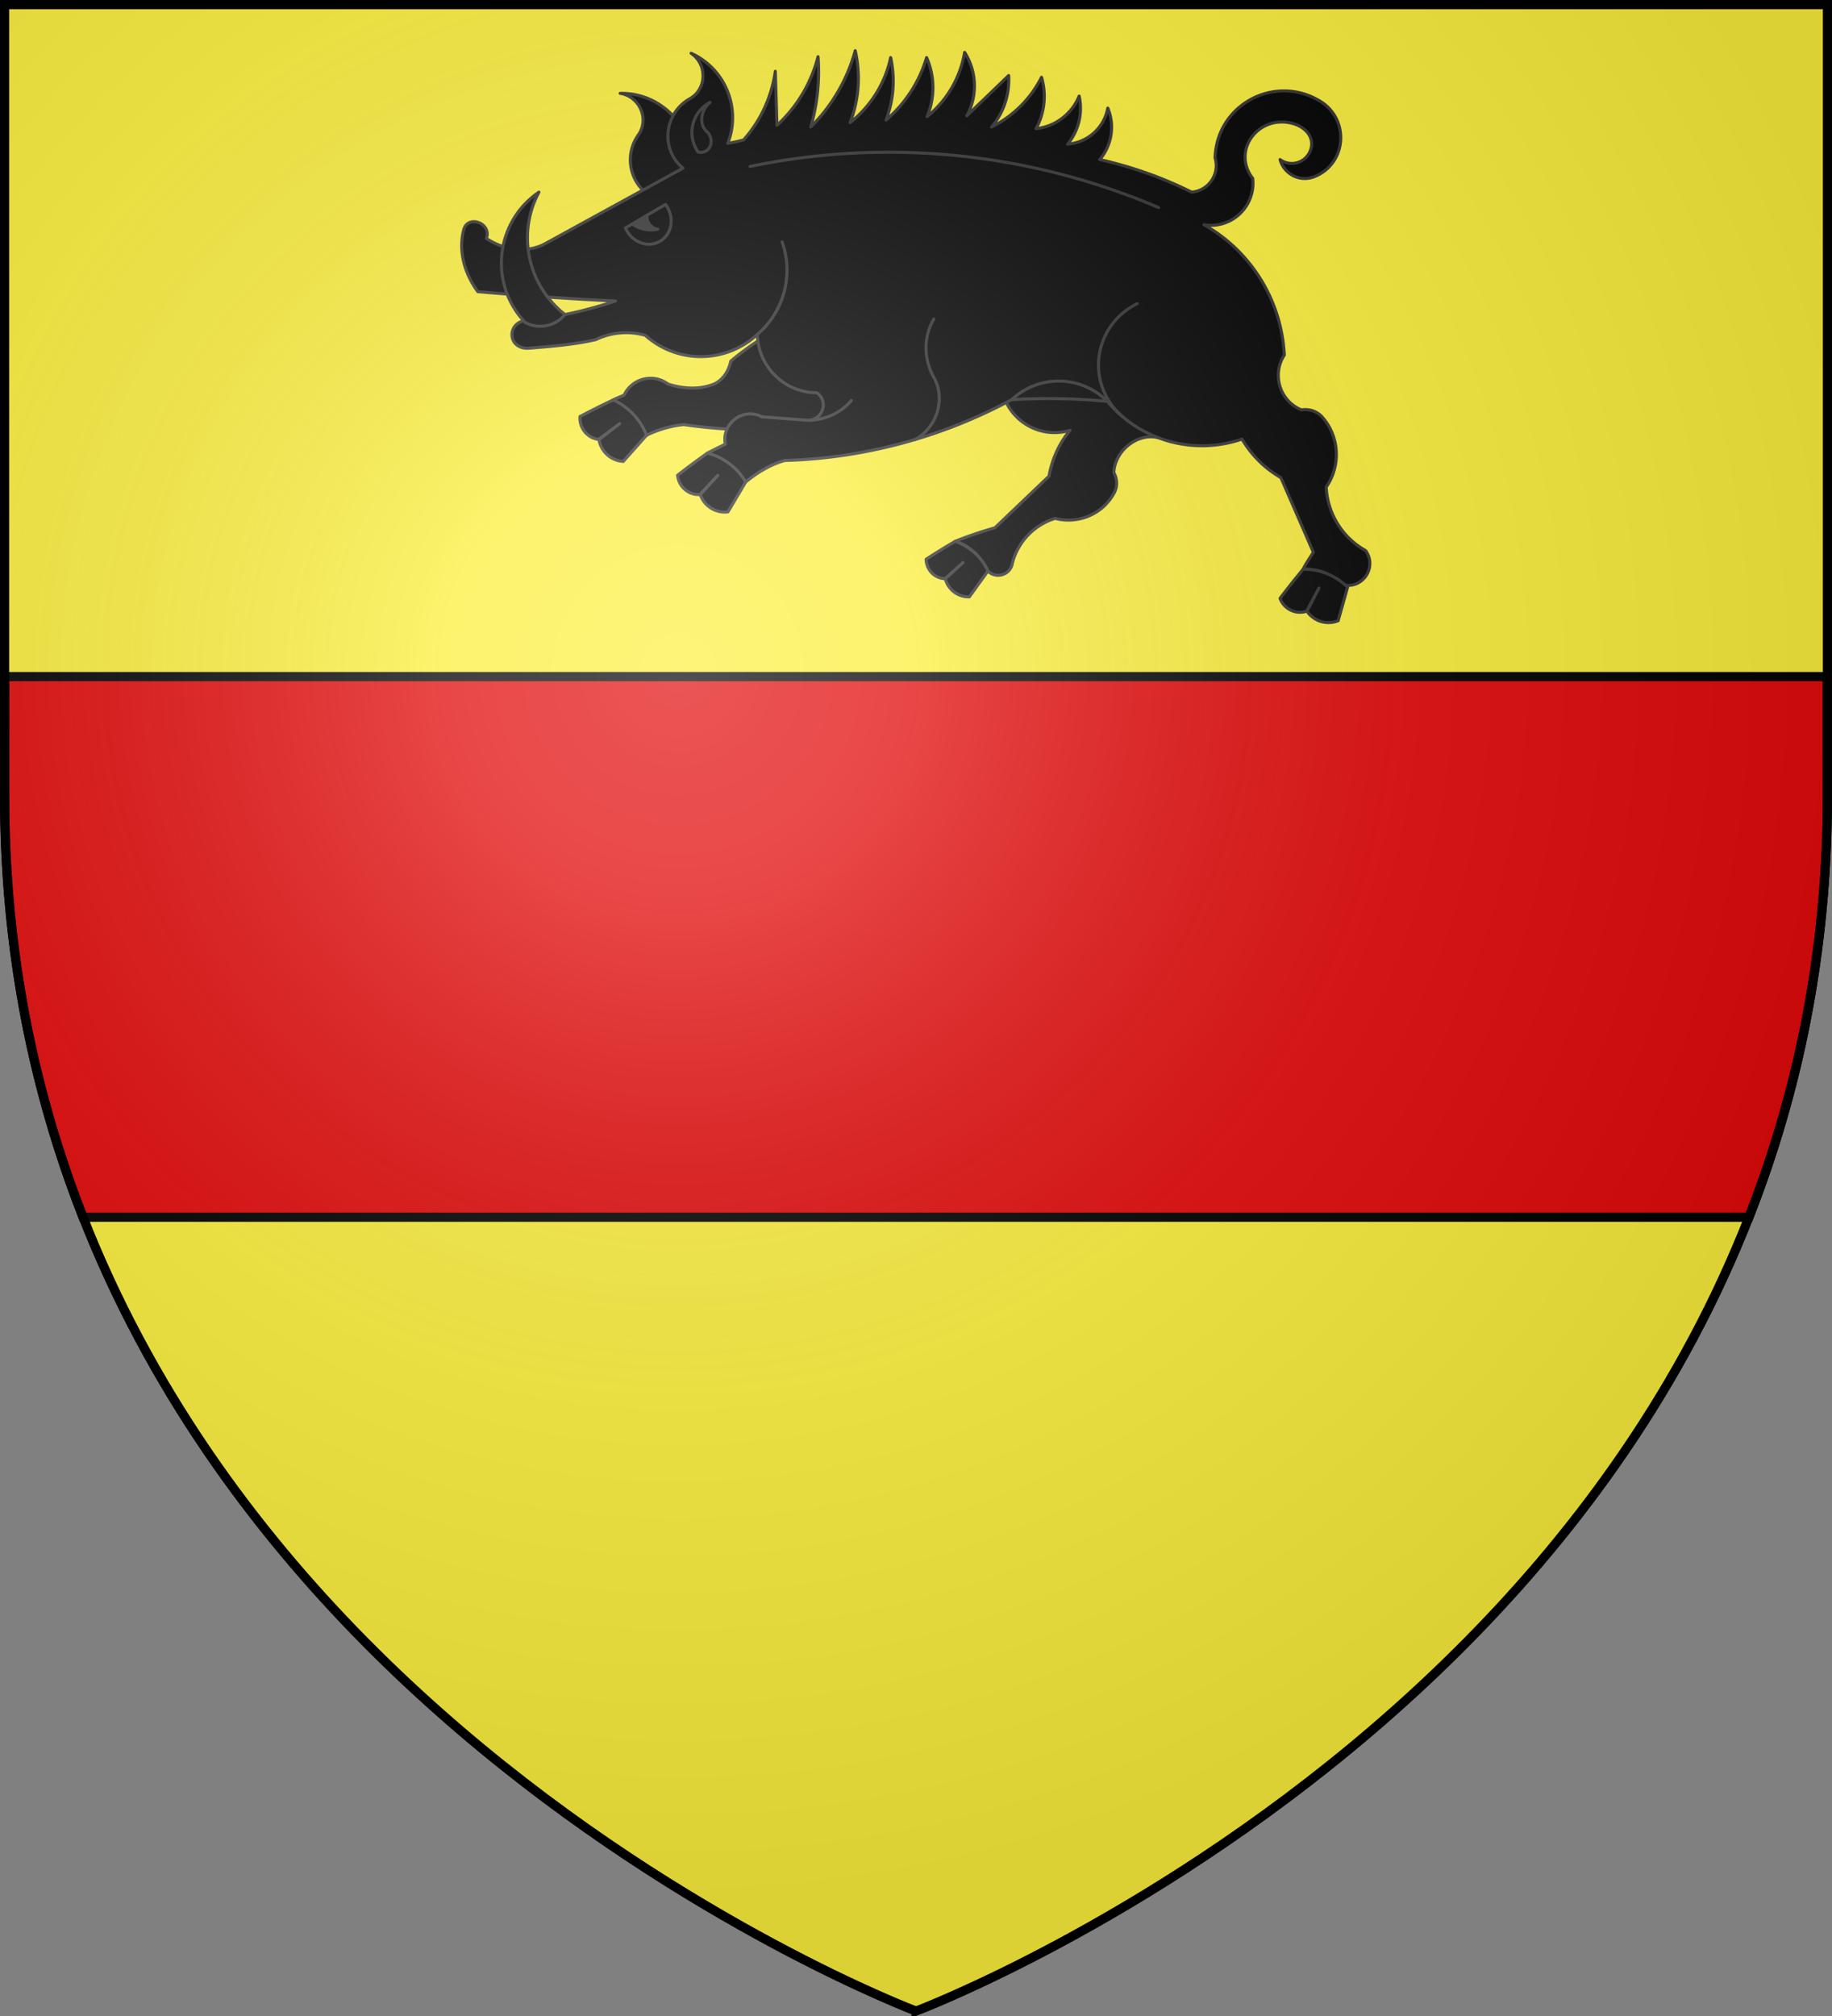 <svg xmlns="http://www.w3.org/2000/svg" width="600" height="660"><rect width="100%" height="100%" fill="#808080" stroke="none"/><radialGradient id="a" cx="221.445" cy="226.331" r="300" gradientTransform="matrix(1.353 0 0 1.349 -77.63 -85.747)" gradientUnits="userSpaceOnUse"><stop offset="0" stop-color="#fff" stop-opacity=".314"/><stop offset=".19" stop-color="#fff" stop-opacity=".251"/><stop offset=".6" stop-color="#6b6b6b" stop-opacity=".125"/><stop offset="1" stop-opacity=".125"/></radialGradient><path fill="#fcef3c" fill-rule="evenodd" d="M300 658.5s298.5-112.32 298.5-397.772V1.5H1.5v259.228C1.5 546.18 300 658.5 300 658.5"/><path fill="#e20909" fill-rule="evenodd" stroke="#000" stroke-width="3" d="M1.5 221.5v38.777c0 51.61 9.743 97.563 25.705 138.223h545.59c15.962-40.66 25.705-86.613 25.705-138.223V221.5z"/><g stroke-width="2.333" style="stroke-width:.933;color-interpolation-filters:sRGB;stroke:#313131;stroke-linecap:round;stroke-linejoin:round;stroke-miterlimit:3"><g fill-rule="evenodd"><path d="M384.452 108.603c-7.697-20.873-36-23.732-47.705-4.82-8.372 3.032-12.812 12.19-10.014 20.656s11.815 13.161 20.34 10.591a30.1 30.1 0 0 0-6.421 14.012l-16.53 15.755c-4.166 1.2-8.127 2.519-12.15 4.133 4.191 1.27 7.511 4.344 9.39 8.306 2.17 3.473 7.482 2.368 8.093-1.682a19.43 19.43 0 0 1 13.071-13.623c7.128 1.862 14.668-1.36 18.103-7.887 1-1.901.876-4.202-.155-6.086.26-6.57 7.07-12.188 13.466-10.71 7.693-7.847 11.093-17.663 10.512-28.645M296.84 128.205c12.725-10.932 6.54-31.792-10.078-33.997a88.66 88.66 0 0 0-43.432 19.725c-.641 3.095-2.543 6.016-5.5 7.12-4.375 1.635-9.25 1.28-13.696-.15-4.524-3.352-10.978-1.743-13.405 3.343-1.015.507-2.356.941-3.341 1.505-.102 5.258 3.608 10.057 8.615 11.64a33.3 33.3 0 0 1 12.935-4.106 156.2 156.2 0 0 0 67.902-5.08M231.383 52.168c-.814-11.443-10.425-20.247-21.876-20.04 5.935.93 9.016 7.801 5.548 12.716-5.242 7.43-1.628 17.79 7.166 20.064m0 0c6.65-.32 10.9-6.303 9.162-12.74" transform="matrix(1.071 0 0 1.072 -21.273 -3.881)"/><path d="M384.24 62.296a122.4 122.4 0 0 0-28.087-9.942 15.23 15.23 0 0 0 2.472-15.715 13.51 13.51 0 0 1-12.287 11.004 17.17 17.17 0 0 0 3.532-14.672 16.18 16.18 0 0 1-13.198 9.961 20.6 20.6 0 0 0 1.691-15.715 34.27 34.27 0 0 1-15.28 15.194 22.26 22.26 0 0 0 5.224-15.715l-12.808 12.308a18.98 18.98 0 0 0-.65-19.383 32.2 32.2 0 0 1-11.507 19.643 22.7 22.7 0 0 0-.13-18.06 40.13 40.13 0 0 1-12.417 19.103 33.13 33.13 0 0 0 1.431-19.104A34.55 34.55 0 0 1 279.81 41.09a37.4 37.4 0 0 0 1.58-21.99 52.4 52.4 0 0 1-13.607 23.312 60.2 60.2 0 0 0 2.23-21.468 42.95 42.95 0 0 1-12.547 20.946l-.52-16.496a39.84 39.84 0 0 1-9.685 20.947q-2.386.657-4.833 1.042c4.158-10.699-.776-22.786-11.227-27.5 4.992 3.373 4.856 10.928-.39 13.89-7.915 4.466-9.079 15.38-2.101 21.207L186.624 78.01c-5.637 3.085-12.676 1.991-18.03-1.564 1.742-4.628-5.67-7.406-6.934-2.625-1.72 6.503.33 13.442 4.312 18.861a1052 1052 0 0 0 42.085 2.867c-9 2.985-18.284 5.068-27.716 6.033-2.466.252-4.255 2.453-3.868 4.905s2.718 3.681 5.188 3.474c6.846-.576 13.697-1.08 20.392-2.626a21.5 21.5 0 0 1 15.15-1.303c9.78 8.75 24.593 8.638 34.24-.26a25.7 25.7 0 0 0 7.584-28.283c3.593 10.126.571 21.216-7.584 28.282.34 9.896 8.294 17.755 18.18 17.8 3.927 2.734 1.627 8.745-3.142 8.38l-13.588-1.044c-5.77-2.989-12.445 1.984-11.246 8.38a140 140 0 0 0-5.46 2.708c1.029 5.02 6.609 8.406 11.706 8.829 3.53-2.9 7.524-5.315 11.915-6.566a156.25 156.25 0 0 0 69.41-18.583c8.3-7.766 21.257-7.536 29.277.522-8.077-8.02-20.764-8.32-29.277-.522a195 195 0 0 1 29.277.522c10.02 12.008 26.395 16.584 41.174 11.507a32.67 32.67 0 0 0 11.897 11.786l9.926 22.79c-1.068 1.737-2.24 3.344-3.129 5.18 4.492-.247 9.071 1.598 12.274 4.762 6.008 1.34 10.457-5.503 6.804-10.464a23.49 23.49 0 0 1-12.027-19.382c4.557-6.602 4.08-15.522-1.301-21.469-1.57-1.735-3.972-2.463-6.283-2.104-6.596-2.714-9.106-10.765-5.224-16.757-.84-16.606-10.115-31.622-24.574-39.79 8.428 1.412 15.863-5.645 14.908-14.15-6.603-8.597 1.853-19.665 12.287-16.757 3.917 1.09 6.761 4.297 5.394 8.132s-6.033 5.273-9.316 2.872c1.245 4.501 6.107 6.942 10.447 5.232 9.94-3.917 10.954-17.453 1.84-23.033-13.86-8.485-31.693 1.015-32.158 17.28 1.5 4.99-2.004 10.087-7.194 10.463" transform="matrix(1.071 0 0 1.072 -21.273 -3.881)"/><path d="M180.481 102.11c-11.226-11.7-9.23-30.707 4.183-39.809-6.823 12.69-3.402 28.512 7.95 37.368-2.882 3.631-8.048 4.627-12.133 2.44" transform="matrix(1.071 0 0 1.072 -21.273 -3.881)"/></g><path fill="none" d="M267.395 131.971c4.82-.127 9.724-2.322 12.812-6.03M249.23 54.456a209.75 209.75 0 0 1 124.956 12.569m-6.544 29.318c-13.65 6.736-16.033 24.706-4.44 34.578m-63.445 6.915c6.624-3.763 9.383-12.318 5.67-18.978-3.106-5.568-3.246-12.312 0-17.8" transform="matrix(1.071 0 0 1.072 -21.273 -3.881)"/><path fill-rule="evenodd" d="M233.369 50.08c-3.638-5.123-1.92-12.284 3.643-15.193-2.712 2.186-3.588 6.522-1.04 8.9 2.745 2.564 1.089 6.98-2.603 6.293M236.187 141.996a258 258 0 0 0-9.122 6.766 6.52 6.52 0 0 0 6.813 5.896l5.491-5.851-5.365 5.885a7.965 7.965 0 0 0 8.465 5.26l5.424-9.127a19.03 19.03 0 0 0-11.706-8.829m182.176 35.464a259 259 0 0 0-7.063 8.9 6.514 6.514 0 0 0 8.104 3.929l3.792-7.075-3.662 7.075a7.96 7.96 0 0 0 9.536 2.886l2.882-10.222a19.02 19.02 0 0 0-13.589-5.493m-210.975-51.71a258 258 0 0 0-10.157 5.077 6.524 6.524 0 0 0 5.687 6.991l6.422-4.807-6.304 4.862a7.97 7.97 0 0 0 7.425 6.653l7.093-7.955c-1.77-4.77-5.538-8.723-10.166-10.82m104.583 43.18a237 237 0 0 0-8.893 5.476 6 6 0 0 0 5.77 5.947l5.486-4.915-5.38 4.954a7.33 7.33 0 0 0 7.342 5.49l5.702-7.908a17.51 17.51 0 0 0-10.027-9.044" transform="matrix(1.071 0 0 1.072 -21.273 -3.881)"/><path fill="#313131" fill-rule="evenodd" d="M213.188 72.04c2.364 1.604 5.18 2.174 7.796 1.575-1.979-.223-3.473-2.17-3.269-4.258z" transform="matrix(1.071 0 0 1.072 -21.273 -3.881)"/><path fill-rule="evenodd" d="m223.389 66.054-5.674 3.303c-.204 2.088 1.29 4.035 3.27 4.258-2.616.599-5.433.03-7.798-1.576l-2.076 1.202c1.874 4.342 6.857 6.253 10.597 4.064s4.53-7.48 1.68-11.25" transform="matrix(1.071 0 0 1.072 -21.273 -3.881)"/></g><path fill="url(#a)" fill-rule="evenodd" d="M300 658.5s298.5-112.32 298.5-397.772V1.5H1.5v259.228C1.5 546.18 300 658.5 300 658.5"/><path fill="none" stroke="#000" stroke-width="3" d="M300 658.397S1.5 545.98 1.5 260.277V1.5h597v258.778c0 285.7-298.5 398.12-298.5 398.12z"/></svg>
